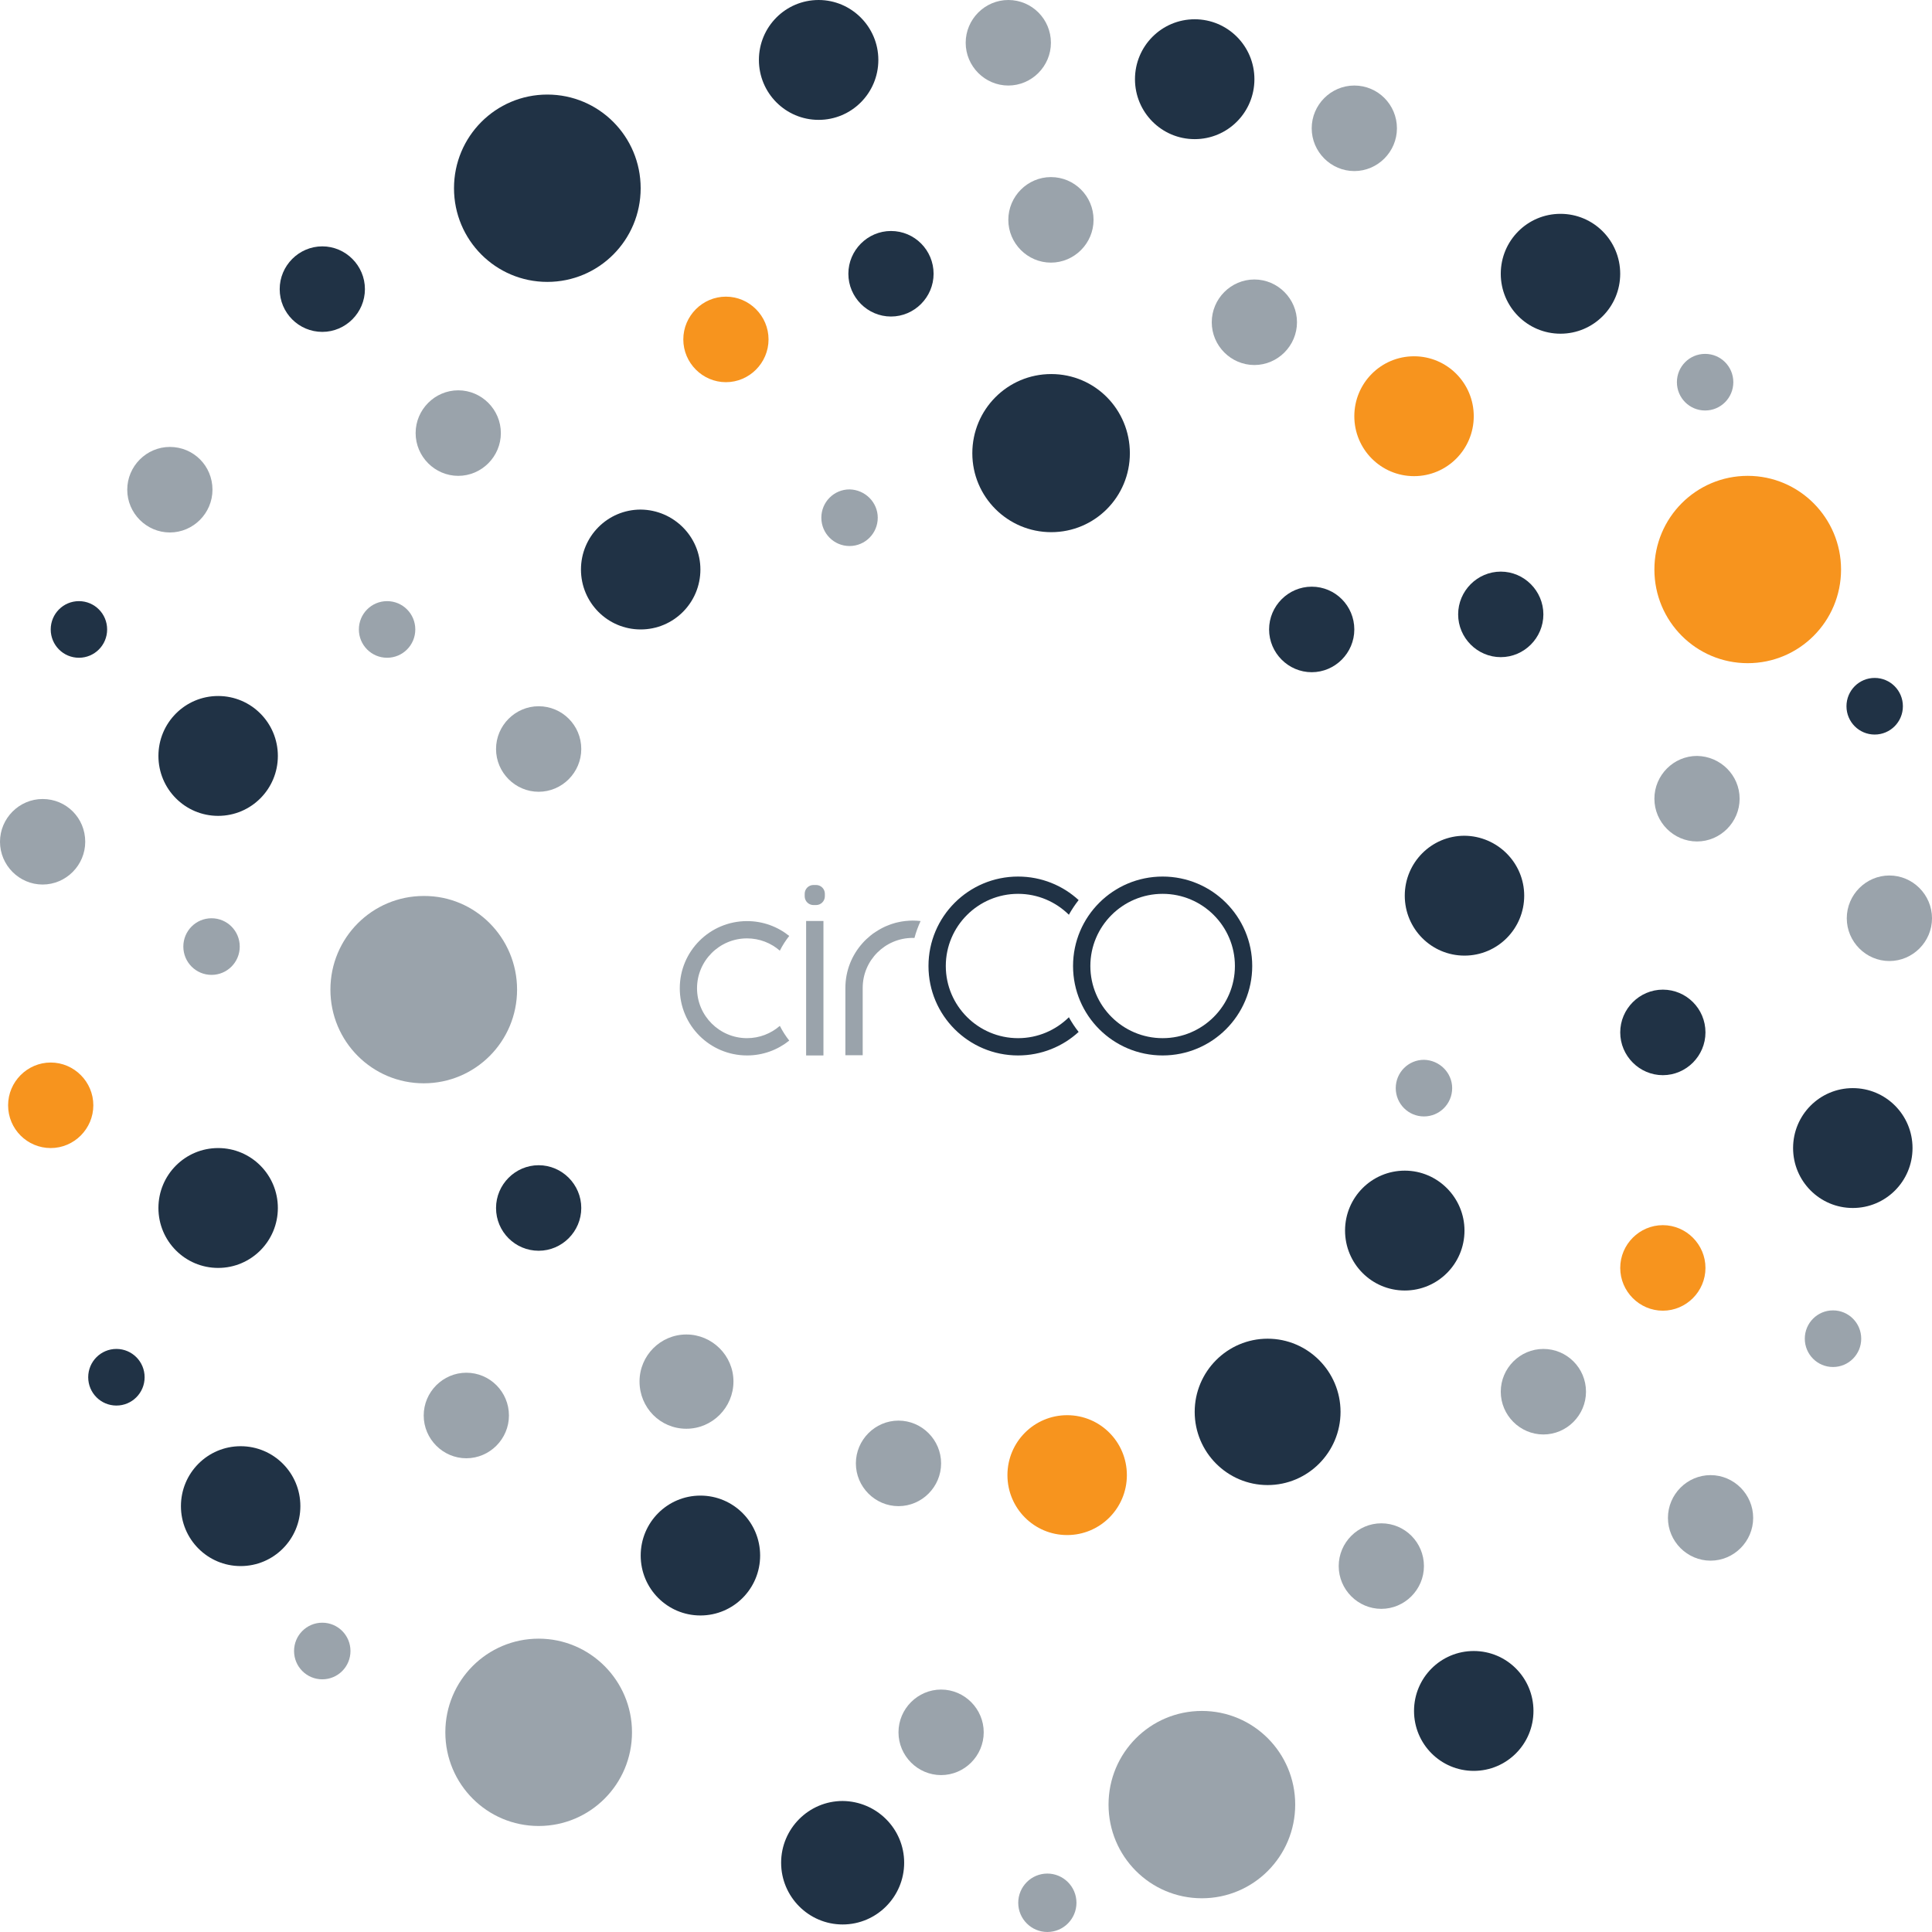 <svg width="324" height="324" viewBox="0 0 324 324" fill="none" xmlns="http://www.w3.org/2000/svg">
<g clip-path="url(#clip0)">
<path d="M107.44 31.567C107.44 40.254 100.445 47.275 91.789 47.275C83.133 47.275 76.137 40.254 76.137 31.567C76.137 22.88 83.133 15.859 91.789 15.859C100.445 15.859 107.44 22.88 107.44 31.567Z" fill="#203245"/>
<path d="M189.481 76.013C189.481 83.336 183.593 89.246 176.296 89.246C168.998 89.246 163.06 83.336 163.06 76.013C163.06 68.689 168.948 62.73 176.296 62.73C183.643 62.73 189.481 68.689 189.481 76.013Z" fill="#203245"/>
<path d="M308.748 95.508C308.748 104.195 301.752 111.216 293.096 111.216C284.44 111.216 277.445 104.195 277.445 95.508C277.445 86.821 284.44 79.801 293.096 79.801C301.752 79.801 308.748 86.872 308.748 95.508Z" fill="#F7941E"/>
<path d="M105.987 290.513C105.987 299.2 98.992 306.221 90.335 306.221C81.679 306.221 74.684 299.2 74.684 290.513C74.684 281.826 81.679 274.806 90.335 274.806C98.941 274.806 105.987 281.826 105.987 290.513Z" fill="#9AA3AB"/>
<path d="M217.208 302.635C217.208 311.322 210.212 318.343 201.556 318.343C192.9 318.343 185.904 311.322 185.904 302.635C185.904 293.948 192.9 286.928 201.556 286.928C210.212 286.928 217.208 293.948 217.208 302.635Z" fill="#9AA3AB"/>
<path d="M224.811 236.775C224.811 243.543 219.326 249.048 212.582 249.048C205.838 249.048 200.352 243.543 200.352 236.775C200.352 230.007 205.838 224.502 212.582 224.502C219.326 224.502 224.811 230.007 224.811 236.775Z" fill="#203245"/>
<path d="M86.714 165.965C86.714 174.652 79.719 181.672 71.062 181.672C62.406 181.672 55.411 174.652 55.411 165.965C55.411 157.278 62.406 150.257 71.062 150.257C79.719 150.207 86.714 157.278 86.714 165.965Z" fill="#9AA3AB"/>
<path d="M46.598 126.772C46.598 132.327 42.119 136.822 36.583 136.822C31.047 136.822 26.568 132.327 26.568 126.772C26.568 121.216 31.047 116.721 36.583 116.721C42.119 116.721 46.598 121.216 46.598 126.772Z" fill="#203245"/>
<path d="M117.459 95.508C117.459 101.064 112.98 105.559 107.444 105.559C101.908 105.559 97.429 101.064 97.429 95.508C97.429 89.952 101.908 85.457 107.444 85.457C112.98 85.507 117.459 90.003 117.459 95.508Z" fill="#203245"/>
<path d="M188.979 247.381C188.979 252.937 184.5 257.432 178.964 257.432C173.428 257.432 168.949 252.937 168.949 247.381C168.949 241.825 173.428 237.33 178.964 237.33C184.5 237.33 188.979 241.825 188.979 247.381Z" fill="#F7941E"/>
<path d="M46.598 202.582C46.598 208.138 42.119 212.633 36.583 212.633C31.047 212.633 26.568 208.138 26.568 202.582C26.568 197.026 31.047 192.531 36.583 192.531C42.119 192.531 46.598 197.026 46.598 202.582Z" fill="#203245"/>
<path d="M210.368 13.283C210.368 18.839 205.889 23.334 200.353 23.334C194.817 23.334 190.338 18.839 190.338 13.283C190.338 7.728 194.817 3.232 200.353 3.232C205.889 3.232 210.368 7.728 210.368 13.283Z" fill="#203245"/>
<path d="M127.476 260.866C127.476 266.422 122.997 270.917 117.461 270.917C111.925 270.917 107.446 266.422 107.446 260.866C107.446 255.311 111.925 250.815 117.461 250.815C122.997 250.815 127.476 255.311 127.476 260.866Z" fill="#203245"/>
<path d="M151.63 312.383C151.63 318.09 147 322.737 141.313 322.737C135.626 322.737 130.996 318.09 130.996 312.383C130.996 306.676 135.626 302.029 141.313 302.029C147 302.08 151.63 306.676 151.63 312.383Z" fill="#203245"/>
<path d="M147.3 10.051C147.3 15.607 142.821 20.102 137.285 20.102C131.749 20.102 127.27 15.607 127.27 10.051C127.27 4.495 131.749 0 137.285 0C142.771 0 147.3 4.495 147.3 10.051Z" fill="#203245"/>
<path d="M320.734 192.531C320.734 198.087 316.255 202.582 310.719 202.582C305.183 202.582 300.704 198.087 300.704 192.531C300.704 186.976 305.183 182.48 310.719 182.48C316.255 182.48 320.734 186.976 320.734 192.531Z" fill="#203245"/>
<path d="M245.598 206.37C245.598 211.926 241.119 216.421 235.583 216.421C230.047 216.421 225.568 211.926 225.568 206.37C225.568 200.814 230.047 196.319 235.583 196.319C241.119 196.319 245.598 200.865 245.598 206.37Z" fill="#203245"/>
<path d="M255.612 150.207C255.612 155.763 251.133 160.258 245.597 160.258C240.061 160.258 235.582 155.763 235.582 150.207C235.582 144.651 240.061 140.156 245.597 140.156C251.133 140.207 255.612 144.702 255.612 150.207Z" fill="#203245"/>
<path d="M247.152 69.8C247.152 75.356 242.673 79.851 237.137 79.851C231.601 79.851 227.122 75.356 227.122 69.8C227.122 64.244 231.601 59.749 237.137 59.749C242.673 59.749 247.152 64.244 247.152 69.8Z" fill="#F7941E"/>
<path d="M257.165 286.928C257.165 292.483 252.686 296.979 247.15 296.979C241.614 296.979 237.135 292.483 237.135 286.928C237.135 281.372 241.614 276.877 247.15 276.877C252.686 276.877 257.165 281.372 257.165 286.928Z" fill="#203245"/>
<path d="M271.711 45.911C271.711 51.467 267.232 55.962 261.696 55.962C256.16 55.962 251.681 51.467 251.681 45.911C251.681 40.355 256.16 35.86 261.696 35.86C267.232 35.86 271.711 40.355 271.711 45.911Z" fill="#203245"/>
<path d="M50.373 252.583C50.373 258.139 45.894 262.634 40.358 262.634C34.822 262.634 30.343 258.139 30.343 252.583C30.343 247.027 34.822 242.532 40.358 242.532C45.894 242.532 50.373 247.027 50.373 252.583Z" fill="#203245"/>
<path d="M83.995 72.629C83.995 76.569 80.774 79.801 76.849 79.801C72.923 79.801 69.702 76.569 69.702 72.629C69.702 68.689 72.923 65.457 76.849 65.457C80.774 65.457 83.995 68.689 83.995 72.629Z" fill="#9AA3AB"/>
<path d="M97.48 125.609C97.48 129.549 94.259 132.781 90.334 132.781C86.408 132.781 83.187 129.549 83.187 125.609C83.187 121.67 86.408 118.438 90.334 118.438C94.259 118.438 97.48 121.619 97.48 125.609Z" fill="#9AA3AB"/>
<path d="M217.507 54.042C217.507 57.982 214.286 61.214 210.36 61.214C206.435 61.214 203.214 57.982 203.214 54.042C203.214 50.102 206.435 46.87 210.36 46.87C214.286 46.87 217.507 50.102 217.507 54.042Z" fill="#9AA3AB"/>
<path d="M234.268 21.516C234.268 25.455 231.047 28.688 227.122 28.688C223.196 28.688 219.975 25.455 219.975 21.516C219.975 17.576 223.196 14.344 227.122 14.344C231.098 14.344 234.268 17.576 234.268 21.516Z" fill="#9AA3AB"/>
<path d="M324.001 153.994C324.001 157.934 320.78 161.166 316.855 161.166C312.929 161.166 309.708 157.934 309.708 153.994C309.708 150.055 312.929 146.822 316.855 146.822C320.78 146.822 324.001 150.055 324.001 153.994Z" fill="#9AA3AB"/>
<path d="M14.293 141.166C14.293 145.106 11.072 148.338 7.146 148.338C3.221 148.338 0 145.106 0 141.166C0 137.227 3.221 133.994 7.146 133.994C11.122 133.994 14.293 137.176 14.293 141.166Z" fill="#9AA3AB"/>
<path d="M123.002 231.674C123.002 236.018 119.479 239.603 115.101 239.603C110.722 239.603 107.25 236.068 107.25 231.674C107.25 227.33 110.773 223.795 115.101 223.795C119.429 223.795 123.002 227.33 123.002 231.674Z" fill="#9AA3AB"/>
<path d="M291.737 133.943C291.737 137.883 288.517 141.115 284.591 141.115C280.666 141.115 277.445 137.883 277.445 133.943C277.445 130.004 280.666 126.771 284.591 126.771C288.517 126.822 291.737 130.004 291.737 133.943Z" fill="#9AA3AB"/>
<path d="M85.35 237.381C85.35 241.32 82.129 244.553 78.203 244.553C74.278 244.553 71.057 241.32 71.057 237.381C71.057 233.441 74.278 230.209 78.203 230.209C82.179 230.209 85.35 233.441 85.35 237.381Z" fill="#9AA3AB"/>
<path d="M97.48 202.582C97.48 206.522 94.259 209.754 90.334 209.754C86.408 209.754 83.187 206.572 83.187 202.582C83.187 198.643 86.408 195.41 90.334 195.41C94.259 195.41 97.48 198.643 97.48 202.582Z" fill="#203245"/>
<path d="M176.241 7.172C176.241 11.111 173.02 14.344 169.095 14.344C165.169 14.344 161.948 11.111 161.948 7.172C161.948 3.232 165.169 0 169.095 0C173.071 0 176.241 3.232 176.241 7.172Z" fill="#9AA3AB"/>
<path d="M183.39 36.87C183.39 40.81 180.169 44.042 176.244 44.042C172.318 44.042 169.097 40.81 169.097 36.87C169.097 32.931 172.318 29.698 176.244 29.698C180.169 29.698 183.39 32.88 183.39 36.87Z" fill="#9AA3AB"/>
<path d="M147.201 86.821C147.201 89.447 145.087 91.569 142.47 91.569C139.853 91.569 137.74 89.447 137.74 86.821C137.74 84.195 139.853 82.073 142.47 82.073C145.087 82.124 147.201 84.245 147.201 86.821Z" fill="#9AA3AB"/>
<path d="M69.646 105.559C69.646 108.185 67.532 110.307 64.915 110.307C62.298 110.307 60.184 108.185 60.184 105.559C60.184 102.933 62.298 100.812 64.915 100.812C67.532 100.812 69.646 102.933 69.646 105.559Z" fill="#9AA3AB"/>
<path d="M40.206 158.742C40.206 161.368 38.093 163.489 35.475 163.489C32.858 163.489 30.745 161.368 30.745 158.742C30.745 156.115 32.858 153.994 35.475 153.994C38.093 153.994 40.206 156.115 40.206 158.742Z" fill="#9AA3AB"/>
<path d="M243.531 182.48C243.531 185.106 241.417 187.228 238.8 187.228C236.183 187.228 234.069 185.106 234.069 182.48C234.069 179.854 236.183 177.732 238.8 177.732C241.417 177.783 243.531 179.904 243.531 182.48Z" fill="#9AA3AB"/>
<path d="M58.775 276.878C58.775 279.504 56.661 281.625 54.045 281.625C51.428 281.625 49.314 279.504 49.314 276.878C49.314 274.251 51.428 272.13 54.045 272.13C56.661 272.13 58.775 274.251 58.775 276.878Z" fill="#9AA3AB"/>
<path d="M319.118 118.438C319.118 121.064 317.004 123.186 314.387 123.186C311.77 123.186 309.657 121.064 309.657 118.438C309.657 115.812 311.77 113.69 314.387 113.69C317.004 113.69 319.118 115.812 319.118 118.438Z" fill="#203245"/>
<path d="M290.681 64.093C290.681 66.72 288.567 68.841 285.95 68.841C283.333 68.841 281.22 66.72 281.22 64.093C281.22 61.467 283.333 59.346 285.95 59.346C288.567 59.346 290.681 61.467 290.681 64.093Z" fill="#9AA3AB"/>
<path d="M17.967 105.559C17.967 108.185 15.853 110.307 13.236 110.307C10.619 110.307 8.505 108.185 8.505 105.559C8.505 102.933 10.619 100.812 13.236 100.812C15.853 100.812 17.967 102.933 17.967 105.559Z" fill="#203245"/>
<path d="M180.524 319.1C180.524 321.777 178.36 323.999 175.642 323.999C172.975 323.999 170.76 321.828 170.76 319.1C170.76 316.423 172.924 314.201 175.642 314.201C178.309 314.201 180.524 316.373 180.524 319.1Z" fill="#9AA3AB"/>
<path d="M312.13 224.502C312.13 227.128 310.016 229.249 307.399 229.249C304.782 229.249 302.668 227.128 302.668 224.502C302.668 221.875 304.782 219.754 307.399 219.754C310.016 219.754 312.13 221.875 312.13 224.502Z" fill="#9AA3AB"/>
<path d="M24.253 230.966C24.253 233.593 22.14 235.714 19.523 235.714C16.906 235.714 14.792 233.593 14.792 230.966C14.792 228.34 16.906 226.219 19.523 226.219C22.14 226.219 24.253 228.34 24.253 230.966Z" fill="#203245"/>
<path d="M164.971 290.514C164.971 294.453 161.75 297.686 157.825 297.686C153.899 297.686 150.678 294.453 150.678 290.514C150.678 286.574 153.899 283.342 157.825 283.342C161.75 283.342 164.971 286.574 164.971 290.514Z" fill="#9AA3AB"/>
<path d="M238.797 262.635C238.797 266.574 235.576 269.807 231.65 269.807C227.725 269.807 224.504 266.574 224.504 262.635C224.504 258.695 227.725 255.463 231.65 255.463C235.626 255.463 238.797 258.695 238.797 262.635Z" fill="#9AA3AB"/>
<path d="M157.825 245.411C157.825 249.351 154.604 252.583 150.678 252.583C146.753 252.583 143.532 249.351 143.532 245.411C143.532 241.472 146.753 238.239 150.678 238.239C154.604 238.239 157.825 241.472 157.825 245.411Z" fill="#9AA3AB"/>
<path d="M265.974 233.391C265.974 237.33 262.753 240.563 258.828 240.563C254.902 240.563 251.681 237.33 251.681 233.391C251.681 229.451 254.902 226.219 258.828 226.219C262.753 226.219 265.974 229.401 265.974 233.391Z" fill="#9AA3AB"/>
<path d="M156.565 45.91C156.565 49.85 153.344 53.082 149.418 53.082C145.493 53.082 142.272 49.85 142.272 45.91C142.272 41.971 145.493 38.738 149.418 38.738C153.394 38.738 156.565 41.971 156.565 45.91Z" fill="#203245"/>
<path d="M128.885 56.921C128.885 60.861 125.664 64.093 121.739 64.093C117.813 64.093 114.592 60.861 114.592 56.921C114.592 52.981 117.813 49.749 121.739 49.749C125.664 49.749 128.885 52.981 128.885 56.921Z" fill="#F7941E"/>
<path d="M286.009 173.137C286.009 177.076 282.788 180.309 278.862 180.309C274.937 180.309 271.716 177.076 271.716 173.137C271.716 169.197 274.937 165.965 278.862 165.965C282.788 165.965 286.009 169.147 286.009 173.137Z" fill="#203245"/>
<path d="M258.827 103.033C258.827 106.973 255.606 110.205 251.681 110.205C247.755 110.205 244.534 106.973 244.534 103.033C244.534 99.094 247.755 95.861 251.681 95.861C255.606 95.861 258.827 99.094 258.827 103.033Z" fill="#203245"/>
<path d="M227.121 105.559C227.121 109.498 223.901 112.731 219.975 112.731C216.05 112.731 212.829 109.498 212.829 105.559C212.829 101.619 216.05 98.387 219.975 98.387C223.951 98.387 227.121 101.619 227.121 105.559Z" fill="#203245"/>
<path d="M61.198 48.486C61.198 52.426 57.977 55.658 54.052 55.658C50.126 55.658 46.905 52.476 46.905 48.486C46.905 44.547 50.126 41.315 54.052 41.315C57.977 41.315 61.198 44.547 61.198 48.486Z" fill="#203245"/>
<path d="M294.01 254.553C294.01 258.492 290.789 261.725 286.863 261.725C282.938 261.725 279.717 258.492 279.717 254.553C279.717 250.613 282.938 247.381 286.863 247.381C290.789 247.381 294.01 250.613 294.01 254.553Z" fill="#9AA3AB"/>
<path d="M15.651 185.359C15.651 189.299 12.43 192.531 8.505 192.531C4.579 192.531 1.359 189.349 1.359 185.359C1.359 181.42 4.579 178.188 8.505 178.188C12.43 178.188 15.651 181.42 15.651 185.359Z" fill="#F7941E"/>
<path d="M286.009 212.633C286.009 216.572 282.788 219.805 278.862 219.805C274.937 219.805 271.716 216.572 271.716 212.633C271.716 208.693 274.937 205.461 278.862 205.461C282.788 205.461 286.009 208.693 286.009 212.633Z" fill="#F7941E"/>
<path d="M35.632 82.124C35.632 86.064 32.411 89.296 28.486 89.296C24.561 89.296 21.34 86.064 21.34 82.124C21.34 78.185 24.561 74.952 28.486 74.952C32.462 74.952 35.632 78.134 35.632 82.124Z" fill="#9AA3AB"/>
<path d="M152.468 154.401C152.398 154.401 152.338 154.411 152.268 154.421C152.129 154.431 151.999 154.441 151.869 154.451C151.79 154.461 151.72 154.47 151.64 154.48C151.52 154.49 151.4 154.51 151.281 154.53C151.201 154.54 151.121 154.56 151.051 154.57C150.942 154.59 150.822 154.61 150.712 154.64C150.632 154.66 150.552 154.68 150.483 154.69C150.373 154.72 150.263 154.739 150.153 154.769C150.074 154.789 149.994 154.809 149.924 154.839C149.814 154.869 149.704 154.899 149.595 154.939C149.515 154.969 149.445 154.988 149.365 155.018C149.256 155.058 149.156 155.098 149.046 155.138C148.976 155.168 148.896 155.198 148.827 155.227C148.717 155.267 148.617 155.317 148.507 155.357C148.438 155.387 148.368 155.417 148.308 155.447C148.198 155.496 148.098 155.546 147.989 155.606C147.929 155.636 147.859 155.676 147.799 155.706C147.689 155.765 147.58 155.825 147.48 155.885C147.42 155.915 147.37 155.945 147.31 155.984C147.2 156.054 147.091 156.124 146.981 156.194C146.931 156.223 146.881 156.253 146.831 156.283C146.712 156.363 146.602 156.443 146.482 156.522C146.442 156.552 146.402 156.572 146.362 156.602C146.233 156.702 146.103 156.801 145.983 156.901C145.963 156.921 145.943 156.931 145.924 156.951C145.475 157.319 145.056 157.708 144.676 158.136C142.871 160.138 141.773 162.777 141.773 165.686V176.961H144.676V165.666C144.676 161.044 148.438 157.289 153.066 157.289C153.166 157.289 153.256 157.299 153.356 157.299C153.615 156.313 153.964 155.377 154.383 154.461C153.954 154.411 153.515 154.381 153.066 154.381C152.867 154.391 152.667 154.391 152.468 154.401Z" fill="#9AA3AB"/>
<path d="M194.976 147C186.676 147 179.952 153.713 179.952 162C179.952 170.287 186.676 177 194.976 177C203.276 177 210 170.287 210 162C210 153.723 203.276 147 194.976 147ZM194.976 149.898C201.66 149.898 207.097 155.327 207.097 162C207.097 168.673 201.66 174.102 194.976 174.102C188.292 174.102 182.855 168.673 182.855 162C182.855 155.327 188.292 149.898 194.976 149.898Z" fill="#203245"/>
<path d="M138.093 154.45H135.189V177H138.093V154.45Z" fill="#9AA3AB"/>
<path d="M179.253 170.596C177.058 172.757 174.055 174.102 170.733 174.102C164.049 174.102 158.612 168.673 158.612 162C158.612 155.327 164.049 149.898 170.733 149.898C174.055 149.898 177.058 151.243 179.253 153.404C179.732 152.538 180.28 151.721 180.889 150.944C178.215 148.494 174.654 147 170.733 147C162.433 147 155.709 153.713 155.709 162C155.709 170.287 162.433 177 170.733 177C174.644 177 178.215 175.506 180.889 173.056C180.28 172.289 179.732 171.462 179.253 170.596Z" fill="#203245"/>
<path d="M136.855 151.781H136.426C135.608 151.781 134.949 151.123 134.949 150.306V149.888C134.949 149.071 135.608 148.414 136.426 148.414H136.855C137.673 148.414 138.331 149.071 138.331 149.888V150.306C138.331 151.123 137.663 151.781 136.855 151.781Z" fill="#9AA3AB"/>
<path d="M130.78 172.039C129.303 173.324 127.378 174.101 125.273 174.101C120.654 174.101 116.893 170.346 116.893 165.735C116.893 161.123 120.654 157.368 125.273 157.368C127.378 157.368 129.303 158.145 130.78 159.43C131.219 158.553 131.748 157.727 132.356 156.96C130.421 155.406 127.957 154.47 125.283 154.47C119.048 154.47 114 159.51 114 165.735C114 171.96 119.048 177 125.283 177C127.967 177 130.421 176.063 132.356 174.51C131.758 173.743 131.219 172.916 130.78 172.039Z" fill="#9AA3AB"/>
</g>
<defs>
<clipPath id="clip0">
<rect width="324.001" height="324" fill="white"/>
</clipPath>
</defs>
</svg>
